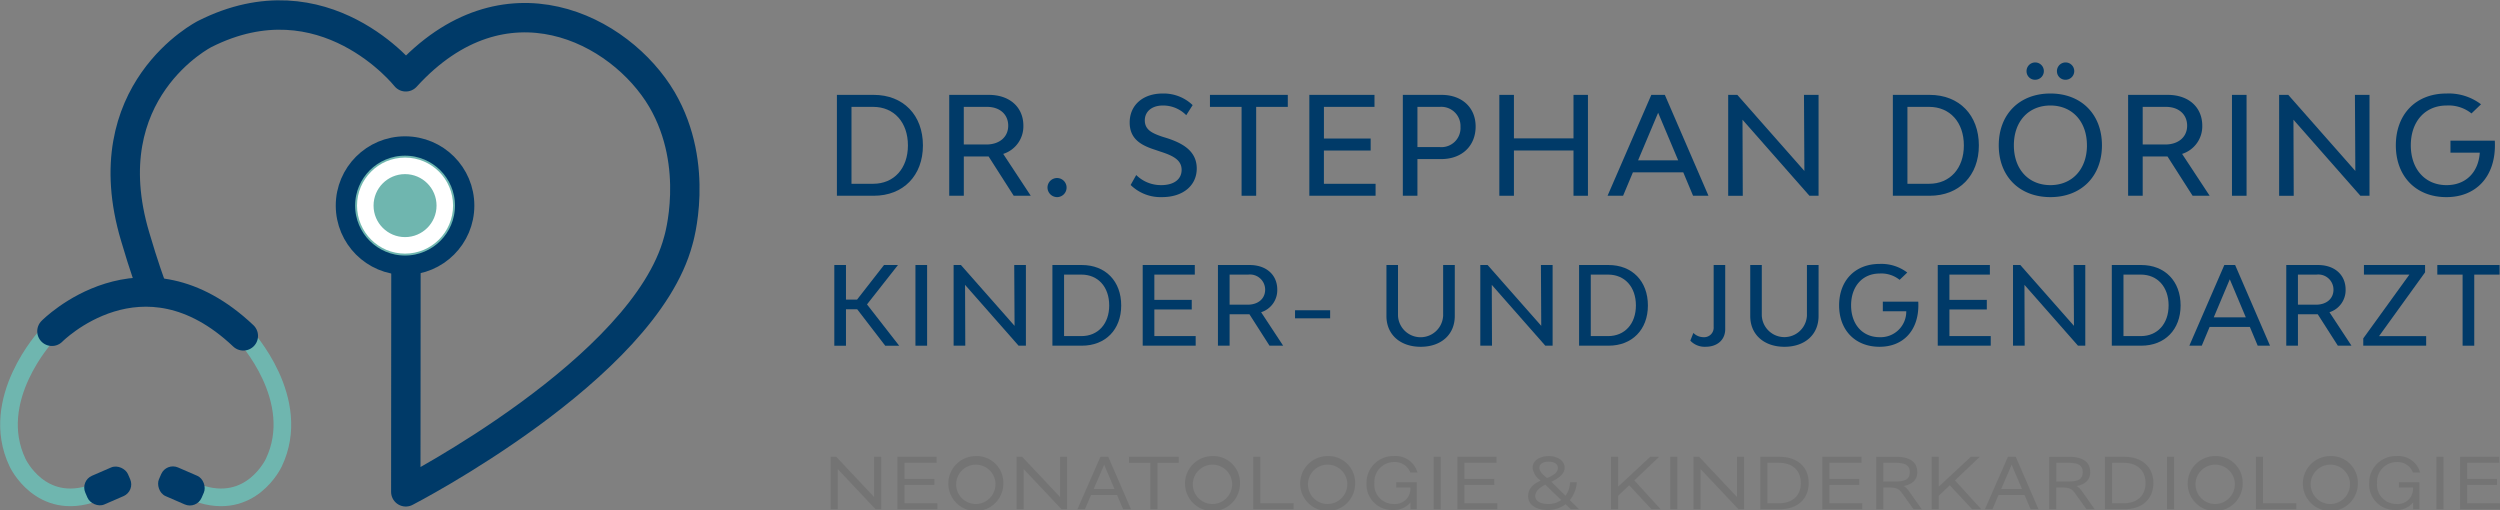 <svg xmlns="http://www.w3.org/2000/svg" width="425.274" height="86.757" viewBox="0 0 425.274 86.757">
  <rect x="0" y="0" width="425.274" height="86.757" fill="#808080" stroke="none"/>
  <g id="Gruppe_24" data-name="Gruppe 24" transform="translate(-511.569 -164.089)">
    <path id="Pfad_93" data-name="Pfad 93" d="M577.065,196.442l-.038,51.312s40.576-20.885,46.36-42.741c0,0,3.857-12.642-2.785-24-7.072-12-26.784-22.284-43.573-3.856,0,0-13.85-17.571-34.206-7.285,0,0-19.221,9.706-11.829,34.481,1.508,5.146,2.637,8.144,2.637,8.144" transform="translate(3.57)" fill="none" stroke="#003a68" stroke-linecap="round" stroke-linejoin="round" stroke-width="5"/>
    <circle id="Ellipse_7" data-name="Ellipse 7" cx="10.141" cy="10.141" r="10.141" transform="translate(570.331 188.924)" fill="#6fb6af" stroke="#003a68" stroke-linecap="round" stroke-linejoin="round" stroke-width="3.293"/>
    <circle id="Ellipse_8" data-name="Ellipse 8" cx="6.762" cy="6.762" r="6.762" transform="translate(573.71 192.303)" fill="none" stroke="#fff" stroke-linecap="round" stroke-linejoin="round" stroke-width="2.809"/>
    <path id="Pfad_94" data-name="Pfad 94" d="M519.467,211.37s-10.048,10.826-4.907,21.576c0,0,3.9,8.411,13.008,5.14" transform="translate(0 9.853)" fill="none" stroke="#6fb6af" stroke-miterlimit="10" stroke-width="3"/>
    <path id="Pfad_95" data-name="Pfad 95" d="M547.451,211.37s10.048,10.826,4.907,21.576c0,0-3.894,8.411-13.007,5.14" transform="translate(5.784 9.853)" fill="none" stroke="#6fb6af" stroke-miterlimit="10" stroke-width="3"/>
    <path id="Pfad_96" data-name="Pfad 96" d="M519.083,211.938s15.306-15.539,32.559.779" transform="translate(1.319 8.506)" fill="none" stroke="#003a68" stroke-linecap="round" stroke-linejoin="round" stroke-width="5"/>
    <rect id="Rechteck_76" data-name="Rechteck 76" width="7.909" height="5.314" rx="2.177" transform="translate(525.211 245.89) rotate(-23.455)" fill="#003a68"/>
    <rect id="Rechteck_77" data-name="Rechteck 77" width="7.909" height="5.314" rx="2.177" transform="translate(544.996 250.764) rotate(-156.545)" fill="#003a68"/>
    <g id="Gruppe_23" data-name="Gruppe 23" transform="translate(652.866 174.687)">
      <path id="Pfad_97" data-name="Pfad 97" d="M643.143,186.38c0,5.124-3.34,8.557-8.371,8.557H628.51V177.776h6.261C639.8,177.776,643.143,181.209,643.143,186.38Zm-2.552,0c0-3.943-2.365-6.563-5.914-6.563h-3.686V192.9h3.686C638.226,192.9,640.591,190.275,640.591,186.38Z" transform="translate(-627.441 -172.235)" fill="#003a68"/>
      <path id="Pfad_98" data-name="Pfad 98" d="M650.869,188.258h-4.22v6.679h-2.482V177.776h6.748c3.524,0,5.866,2.088,5.866,5.241a4.913,4.913,0,0,1-3.431,4.8l4.685,7.119h-2.9Zm-.4-2.04c2.25,0,3.734-1.276,3.734-3.2s-1.439-3.2-3.594-3.2h-3.965v6.4Z" transform="translate(-623.992 -172.235)" fill="#003a68"/>
      <path id="Pfad_99" data-name="Pfad 99" d="M657.866,190.972a1.624,1.624,0,1,1,1.624,1.647A1.644,1.644,0,0,1,657.866,190.972Z" transform="translate(-620.974 -169.685)" fill="#003a68"/>
      <path id="Pfad_100" data-name="Pfad 100" d="M674.61,187.489l-.951-.325c-2.411-.765-4.337-1.856-4.337-4.638,0-2.968,2.25-4.94,5.612-4.94a7.126,7.126,0,0,1,5.1,1.972l-1.089,1.716a5.5,5.5,0,0,0-3.989-1.646c-1.856,0-3.06,1.02-3.06,2.527,0,1.646,1.322,2.2,2.921,2.759l.974.3c2.343.79,4.94,2.042,4.94,5.125,0,2.923-2.365,4.87-5.89,4.87a7.274,7.274,0,0,1-5.357-2.065l.952-1.693a5.964,5.964,0,0,0,4.266,1.717c2.157,0,3.456-1,3.456-2.6C678.158,188.9,676.7,188.161,674.61,187.489Z" transform="translate(-618.45 -172.276)" fill="#003a68"/>
      <path id="Pfad_101" data-name="Pfad 101" d="M688.374,179.818v15.119h-2.481V179.818h-5.38v-2.042h13.241v2.042Z" transform="translate(-615.985 -172.235)" fill="#003a68"/>
      <path id="Pfad_102" data-name="Pfad 102" d="M705.635,194.937H694.366V177.776H705.45v2.042h-8.6V185.2H704.8v2.04h-7.954v5.66h8.789Z" transform="translate(-612.933 -172.235)" fill="#003a68"/>
      <path id="Pfad_103" data-name="Pfad 103" d="M719.784,183.156c0,3.317-2.342,5.543-5.867,5.543h-4.034v6.238H707.4V177.776h6.586C717.465,177.776,719.784,179.933,719.784,183.156Zm-2.575.07a3.268,3.268,0,0,0-3.524-3.408h-3.8v6.84h3.8A3.251,3.251,0,0,0,717.209,183.226Z" transform="translate(-610.062 -172.235)" fill="#003a68"/>
      <path id="Pfad_104" data-name="Pfad 104" d="M735.925,194.937h-2.458v-7.7H723.334v7.7h-2.481V177.776h2.481v7.4h10.133v-7.4h2.458Z" transform="translate(-607.098 -172.235)" fill="#003a68"/>
      <path id="Pfad_105" data-name="Pfad 105" d="M740.253,190.948l-1.671,3.989h-2.643l7.444-17.161h2.3l7.421,17.161h-2.62l-1.669-3.989Zm4.289-10.133-3.41,8.093h6.818Z" transform="translate(-603.775 -172.235)" fill="#003a68"/>
      <path id="Pfad_106" data-name="Pfad 106" d="M768.128,194.937h-1.553L755.189,182l.046,12.94h-2.481V177.776h1.552l11.41,12.94-.07-12.94h2.481Z" transform="translate(-600.07 -172.235)" fill="#003a68"/>
      <path id="Pfad_107" data-name="Pfad 107" d="M790.341,186.38c0,5.124-3.34,8.557-8.371,8.557h-6.261V177.776h6.261C787,177.776,790.341,181.209,790.341,186.38Zm-2.552,0c0-3.943-2.365-6.563-5.913-6.563h-3.687V192.9h3.687C785.424,192.9,787.789,190.275,787.789,186.38Z" transform="translate(-595.014 -172.235)" fill="#003a68"/>
      <path id="Pfad_108" data-name="Pfad 108" d="M790.472,187.357c0-5.288,3.524-8.813,8.789-8.813,5.241,0,8.765,3.525,8.765,8.813s-3.524,8.812-8.765,8.812C794,196.169,790.472,192.644,790.472,187.357Zm15,0c0-4.059-2.505-6.771-6.215-6.771-3.733,0-6.214,2.713-6.214,6.771s2.481,6.771,6.214,6.771C802.97,194.129,805.476,191.415,805.476,187.357ZM795.2,174.719a1.472,1.472,0,1,1,1.484,1.484A1.437,1.437,0,0,1,795.2,174.719Zm5.17,0a1.472,1.472,0,1,1,1.484,1.484A1.437,1.437,0,0,1,800.373,174.719Z" transform="translate(-591.762 -173.235)" fill="#003a68"/>
      <path id="Pfad_109" data-name="Pfad 109" d="M815.206,188.258h-4.22v6.679h-2.481V177.776h6.748c3.523,0,5.866,2.088,5.866,5.241a4.913,4.913,0,0,1-3.431,4.8l4.685,7.119h-2.9Zm-.394-2.04c2.25,0,3.734-1.276,3.734-3.2s-1.439-3.2-3.594-3.2h-3.966v6.4Z" transform="translate(-587.789 -172.235)" fill="#003a68"/>
      <path id="Pfad_110" data-name="Pfad 110" d="M822.983,194.937V177.776h2.482v17.161Z" transform="translate(-584.6 -172.235)" fill="#003a68"/>
      <path id="Pfad_111" data-name="Pfad 111" d="M844.931,194.937h-1.553L831.992,182l.046,12.94h-2.481V177.776h1.552l11.41,12.94-.07-12.94h2.481Z" transform="translate(-583.151 -172.235)" fill="#003a68"/>
      <path id="Pfad_112" data-name="Pfad 112" d="M862.681,186.4c0,5.333-3.2,8.812-8.255,8.812-5.172,0-8.6-3.525-8.6-8.812s3.408-8.813,8.6-8.813a9.065,9.065,0,0,1,5.889,1.833l-1.623,1.553a6.214,6.214,0,0,0-4.243-1.345c-3.64,0-6.076,2.713-6.076,6.771s2.436,6.771,6.076,6.771c3.294,0,5.427-2.181,5.657-5.519h-4.985v-2.04h7.536C862.681,185.866,862.681,186.143,862.681,186.4Z" transform="translate(-579.568 -172.276)" fill="#003a68"/>
      <path id="Pfad_113" data-name="Pfad 113" d="M630.133,209.022v6.2h-1.985V201.493h1.985v5.879h1.89l4.582-5.879h2.373l-5.268,6.7,5.472,7.029H636.81l-4.766-6.2Z" transform="translate(-627.521 -167.01)" fill="#003a68"/>
      <path id="Pfad_114" data-name="Pfad 114" d="M639.458,215.218V201.493h1.984v13.725Z" transform="translate(-625.029 -167.01)" fill="#003a68"/>
      <path id="Pfad_115" data-name="Pfad 115" d="M657.075,215.218h-1.242l-9.107-10.349.038,10.349h-1.985V201.493h1.242l9.127,10.349-.057-10.349h1.985Z" transform="translate(-623.857 -167.01)" fill="#003a68"/>
      <path id="Pfad_116" data-name="Pfad 116" d="M670.254,208.374c0,4.1-2.671,6.843-6.7,6.843H658.55V201.493h5.008C667.583,201.493,670.254,204.239,670.254,208.374Zm-2.042,0c0-3.153-1.891-5.25-4.729-5.25h-2.949v10.462h2.949C666.321,213.586,668.212,211.49,668.212,208.374Z" transform="translate(-620.823 -167.01)" fill="#003a68"/>
      <path id="Pfad_117" data-name="Pfad 117" d="M680.15,215.218h-9.013V201.493H680v1.632h-6.881v4.3h6.361v1.633h-6.361v4.526h7.029Z" transform="translate(-618.05 -167.01)" fill="#003a68"/>
      <path id="Pfad_118" data-name="Pfad 118" d="M686.986,209.876H683.61v5.341h-1.984V201.493h5.4c2.819,0,4.693,1.669,4.693,4.192a3.929,3.929,0,0,1-2.746,3.839l3.746,5.694H690.4Zm-.315-1.633c1.8,0,2.986-1.02,2.986-2.559a2.577,2.577,0,0,0-2.874-2.56H683.61v5.119Z" transform="translate(-615.74 -167.01)" fill="#003a68"/>
      <path id="Pfad_119" data-name="Pfad 119" d="M698.345,209.173h-5.972V207.8h5.972Z" transform="translate(-613.372 -165.62)" fill="#003a68"/>
      <path id="Pfad_120" data-name="Pfad 120" d="M716.74,210.173c0,3.153-2.317,5.23-5.8,5.23s-5.824-2.077-5.824-5.23v-8.68h1.966V210.1a3.843,3.843,0,0,0,7.679,0v-8.606h1.983Z" transform="translate(-610.566 -167.01)" fill="#003a68"/>
      <path id="Pfad_121" data-name="Pfad 121" d="M730.5,215.218h-1.241l-9.107-10.349.037,10.349H718.2V201.493h1.242l9.125,10.349-.056-10.349H730.5Z" transform="translate(-607.683 -167.01)" fill="#003a68"/>
      <path id="Pfad_122" data-name="Pfad 122" d="M743.676,208.374c0,4.1-2.671,6.843-6.7,6.843h-5.008V201.493h5.008C741,201.493,743.676,204.239,743.676,208.374Zm-2.04,0c0-3.153-1.891-5.25-4.73-5.25h-2.948v10.462h2.948C739.744,213.586,741.635,211.49,741.635,208.374Z" transform="translate(-604.649 -167.01)" fill="#003a68"/>
      <path id="Pfad_123" data-name="Pfad 123" d="M749.722,213.77a1.616,1.616,0,0,0,1.724-1.724V201.493h1.966V212.4c0,1.817-1.334,3-3.337,3a3.344,3.344,0,0,1-2.6-1.038l.521-1.317A2.445,2.445,0,0,0,749.722,213.77Z" transform="translate(-601.233 -167.01)" fill="#003a68"/>
      <path id="Pfad_124" data-name="Pfad 124" d="M767.452,210.173c0,3.153-2.317,5.23-5.8,5.23s-5.823-2.077-5.823-5.23v-8.68h1.966V210.1a3.844,3.844,0,0,0,7.679,0v-8.606h1.983Z" transform="translate(-599.394 -167.01)" fill="#003a68"/>
      <path id="Pfad_125" data-name="Pfad 125" d="M781.7,208.389c0,4.265-2.56,7.047-6.6,7.047-4.135,0-6.88-2.819-6.88-7.047s2.726-7.048,6.88-7.048a7.256,7.256,0,0,1,4.712,1.466l-1.3,1.242a4.974,4.974,0,0,0-3.395-1.075c-2.912,0-4.859,2.17-4.859,5.416s1.948,5.414,4.859,5.414a4.357,4.357,0,0,0,4.526-4.414h-3.988v-1.632h6.027C781.7,207.962,781.7,208.184,781.7,208.389Z" transform="translate(-596.666 -167.043)" fill="#003a68"/>
      <path id="Pfad_126" data-name="Pfad 126" d="M790.98,215.218h-9.013V201.493h8.867v1.632h-6.881v4.3h6.361v1.633h-6.361v4.526h7.028Z" transform="translate(-593.635 -167.01)" fill="#003a68"/>
      <path id="Pfad_127" data-name="Pfad 127" d="M804.754,215.218h-1.241l-9.107-10.349.037,10.349h-1.984V201.493H793.7l9.127,10.349-.056-10.349h1.984Z" transform="translate(-591.324 -167.01)" fill="#003a68"/>
      <path id="Pfad_128" data-name="Pfad 128" d="M817.934,208.374c0,4.1-2.671,6.843-6.7,6.843H806.23V201.493h5.008C815.263,201.493,817.934,204.239,817.934,208.374Zm-2.04,0c0-3.153-1.891-5.25-4.73-5.25h-2.948v10.462h2.948C814,213.586,815.893,211.49,815.893,208.374Z" transform="translate(-588.29 -167.01)" fill="#003a68"/>
      <path id="Pfad_129" data-name="Pfad 129" d="M820.488,212.028l-1.335,3.19h-2.114l5.953-13.725h1.837l5.934,13.725h-2.094l-1.336-3.19Zm3.433-8.105-2.726,6.472h5.452Z" transform="translate(-585.909 -167.01)" fill="#003a68"/>
      <path id="Pfad_130" data-name="Pfad 130" d="M835.911,209.876h-3.375v5.341h-1.984V201.493h5.4c2.82,0,4.693,1.669,4.693,4.192a3.929,3.929,0,0,1-2.746,3.839l3.746,5.694h-2.319Zm-.315-1.633c1.8,0,2.986-1.02,2.986-2.559a2.577,2.577,0,0,0-2.874-2.56h-3.173v5.119Z" transform="translate(-582.932 -167.01)" fill="#003a68"/>
      <path id="Pfad_131" data-name="Pfad 131" d="M851.985,215.218h-10.7v-1.242l7.845-10.851H841.4v-1.632H851.8v1.242l-7.828,10.851h8.012Z" transform="translate(-580.568 -167.01)" fill="#003a68"/>
      <path id="Pfad_132" data-name="Pfad 132" d="M857.892,203.125v12.093h-1.984V203.125h-4.3v-1.632h10.59v1.632Z" transform="translate(-578.294 -167.01)" fill="#003a68"/>
      <path id="Pfad_133" data-name="Pfad 133" d="M636.236,228.231v8.92h-.955l-6.436-6.831v6.831h-1.211v-8.92h.957l6.435,6.831v-6.831Z" transform="translate(-627.634 -161.12)" fill="#747474"/>
      <path id="Pfad_134" data-name="Pfad 134" d="M643.739,236.131v1.02h-6.793v-8.92h6.665v1.019h-5.456v2.741h5.073v1.019h-5.073v3.122Z" transform="translate(-625.583 -161.12)" fill="#747474"/>
      <path id="Pfad_135" data-name="Pfad 135" d="M653.4,232.714a4.678,4.678,0,1,1-4.677-4.588A4.534,4.534,0,0,1,653.4,232.714Zm-1.339,0a3.346,3.346,0,1,0-3.339,3.568A3.367,3.367,0,0,0,652.057,232.714Z" transform="translate(-624.02 -161.143)" fill="#747474"/>
      <path id="Pfad_136" data-name="Pfad 136" d="M662.154,228.231v8.92H661.2l-6.436-6.831v6.831h-1.211v-8.92h.956l6.436,6.831v-6.831Z" transform="translate(-621.924 -161.12)" fill="#747474"/>
      <path id="Pfad_137" data-name="Pfad 137" d="M668.781,234.73h-4.424l-1.045,2.421h-1.275l3.913-8.92h1.337l3.862,8.92h-1.339Zm-.436-1.019-1.757-4.131-1.784,4.131Z" transform="translate(-620.055 -161.12)" fill="#747474"/>
      <path id="Pfad_138" data-name="Pfad 138" d="M677.7,229.25h-3.633v7.9h-1.211v-7.9h-3.633v-1.019H677.7Z" transform="translate(-618.471 -161.12)" fill="#747474"/>
      <path id="Pfad_139" data-name="Pfad 139" d="M686.389,232.714a4.678,4.678,0,1,1-4.677-4.588A4.534,4.534,0,0,1,686.389,232.714Zm-1.339,0a3.346,3.346,0,1,0-3.339,3.568A3.367,3.367,0,0,0,685.05,232.714Z" transform="translate(-616.751 -161.143)" fill="#747474"/>
      <path id="Pfad_140" data-name="Pfad 140" d="M693.414,236.131v1.02h-6.869v-8.92h1.211v7.9Z" transform="translate(-614.656 -161.12)" fill="#747474"/>
      <path id="Pfad_141" data-name="Pfad 141" d="M702.442,232.714a4.678,4.678,0,1,1-4.677-4.588A4.534,4.534,0,0,1,702.442,232.714Zm-1.339,0a3.347,3.347,0,1,0-3.339,3.568A3.367,3.367,0,0,0,701.1,232.714Z" transform="translate(-613.215 -161.143)" fill="#747474"/>
      <path id="Pfad_142" data-name="Pfad 142" d="M710.876,232.587v4.587h-1.058l-.012-1.159A3.606,3.606,0,0,1,706.8,237.3a4.339,4.339,0,0,1-4.461-4.587,4.534,4.534,0,0,1,4.676-4.588,3.845,3.845,0,0,1,3.99,2.8h-1.212a2.829,2.829,0,0,0-2.779-1.785,3.368,3.368,0,0,0-3.338,3.569,3.27,3.27,0,0,0,3.275,3.568,2.6,2.6,0,0,0,2.841-2.8h-2.4v-.892Z" transform="translate(-611.177 -161.143)" fill="#747474"/>
      <path id="Pfad_143" data-name="Pfad 143" d="M712.91,228.231v8.92H711.7v-8.92Z" transform="translate(-609.115 -161.12)" fill="#747474"/>
      <path id="Pfad_144" data-name="Pfad 144" d="M721.8,236.131v1.02H715v-8.92h6.665v1.019h-5.455v2.741h5.073v1.019h-5.073v3.122Z" transform="translate(-608.387 -161.12)" fill="#747474"/>
      <path id="Pfad_145" data-name="Pfad 145" d="M732.131,237.174l-.892-.854a5.008,5.008,0,0,1-3.084.981c-1.937,0-3.289-.891-3.289-2.332,0-1.337.892-2.1,2.129-2.675a3.082,3.082,0,0,1-1.366-2.155c0-1.414,1.467-2.013,2.729-2.013s2.715.6,2.715,2.013c0,.957-.893,1.708-2.256,2.358l2.409,2.383a4.2,4.2,0,0,0,.777-2.293h1.147a5.447,5.447,0,0,1-1.186,3.032l1.568,1.555Zm-1.63-1.567-2.715-2.613c-1.058.548-1.707,1.134-1.707,1.974,0,.74.815,1.313,2.153,1.313A3.809,3.809,0,0,0,730.5,235.608Zm-3.722-5.468c0,.65.714,1.25,1.3,1.721,1.236-.484,1.849-1.019,1.849-1.721s-.676-1.057-1.568-1.057S726.779,229.426,726.779,230.139Z" transform="translate(-606.214 -161.143)" fill="#747474"/>
      <path id="Pfad_146" data-name="Pfad 146" d="M743.307,237.151l-3.8-4.078-1.873,1.784v2.294h-1.211v-8.92h1.211V233.3l5.455-5.072h1.516l-4.219,4.014,4.474,4.907Z" transform="translate(-603.668 -161.12)" fill="#747474"/>
      <path id="Pfad_147" data-name="Pfad 147" d="M745.881,228.231v8.92H744.67v-8.92Z" transform="translate(-601.852 -161.12)" fill="#747474"/>
      <path id="Pfad_148" data-name="Pfad 148" d="M756.523,228.231v8.92h-.957l-6.436-6.831v6.831H747.92v-8.92h.957l6.436,6.831v-6.831Z" transform="translate(-601.135 -161.12)" fill="#747474"/>
      <path id="Pfad_149" data-name="Pfad 149" d="M765.465,232.691c0,2.8-2.013,4.46-4.908,4.46h-3.325v-8.92h3.325C763.452,228.231,765.465,229.887,765.465,232.691Zm-1.339,0c0-2.217-1.5-3.441-3.7-3.441h-1.989v6.881h1.989C762.622,236.131,764.127,234.908,764.127,232.691Z" transform="translate(-599.084 -161.12)" fill="#747474"/>
      <path id="Pfad_150" data-name="Pfad 150" d="M772.668,236.131v1.02h-6.793v-8.92h6.665v1.019h-5.455v2.741h5.073v1.019h-5.073v3.122Z" transform="translate(-597.18 -161.12)" fill="#747474"/>
      <path id="Pfad_151" data-name="Pfad 151" d="M781.137,237.151h-1.4l-1.912-2.676c-.559-.791-.98-1.019-2.255-1.019H774.6v3.7h-1.21v-8.92h3.479c2.117,0,3.506.8,3.506,2.613,0,1.363-.931,2.077-2.294,2.356a3.193,3.193,0,0,1,.905.893Zm-4.525-4.715c1.747,0,2.486-.421,2.486-1.592s-.738-1.594-2.486-1.594H774.6v3.186Z" transform="translate(-595.525 -161.12)" fill="#747474"/>
      <path id="Pfad_152" data-name="Pfad 152" d="M788,237.151l-3.8-4.078-1.873,1.784v2.294h-1.211v-8.92h1.211V233.3l5.455-5.072H789.3l-4.219,4.014,4.474,4.907Z" transform="translate(-593.821 -161.12)" fill="#747474"/>
      <path id="Pfad_153" data-name="Pfad 153" d="M795.283,234.73h-4.422l-1.043,2.421h-1.275l3.914-8.92h1.336l3.862,8.92h-1.337Zm-.433-1.019-1.758-4.131-1.783,4.131Z" transform="translate(-592.187 -161.12)" fill="#747474"/>
      <path id="Pfad_154" data-name="Pfad 154" d="M805.245,237.151h-1.4l-1.912-2.676c-.56-.791-.981-1.019-2.256-1.019h-.968v3.7H797.5v-8.92h3.479c2.116,0,3.506.8,3.506,2.613,0,1.363-.931,2.077-2.294,2.356a3.188,3.188,0,0,1,.9.893Zm-4.524-4.715c1.748,0,2.486-.421,2.486-1.592s-.738-1.594-2.486-1.594h-2.013v3.186Z" transform="translate(-590.214 -161.12)" fill="#747474"/>
      <path id="Pfad_155" data-name="Pfad 155" d="M813.515,232.691c0,2.8-2.013,4.46-4.907,4.46h-3.327v-8.92h3.327C811.5,228.231,813.515,229.887,813.515,232.691Zm-1.337,0c0-2.217-1.5-3.441-3.7-3.441h-1.989v6.881h1.989C810.673,236.131,812.178,234.908,812.178,232.691Z" transform="translate(-588.499 -161.12)" fill="#747474"/>
      <path id="Pfad_156" data-name="Pfad 156" d="M815.135,228.231v8.92h-1.211v-8.92Z" transform="translate(-586.595 -161.12)" fill="#747474"/>
      <path id="Pfad_157" data-name="Pfad 157" d="M826.164,232.714a4.678,4.678,0,1,1-4.676-4.588A4.533,4.533,0,0,1,826.164,232.714Zm-1.337,0a3.347,3.347,0,1,0-3.339,3.568A3.367,3.367,0,0,0,824.826,232.714Z" transform="translate(-585.959 -161.143)" fill="#747474"/>
      <path id="Pfad_158" data-name="Pfad 158" d="M833.19,236.131v1.02h-6.869v-8.92h1.211v7.9Z" transform="translate(-583.864 -161.12)" fill="#747474"/>
      <path id="Pfad_159" data-name="Pfad 159" d="M842.217,232.714a4.678,4.678,0,1,1-4.676-4.588A4.533,4.533,0,0,1,842.217,232.714Zm-1.337,0a3.347,3.347,0,1,0-3.339,3.568A3.368,3.368,0,0,0,840.879,232.714Z" transform="translate(-582.423 -161.143)" fill="#747474"/>
      <path id="Pfad_160" data-name="Pfad 160" d="M850.65,232.587v4.587h-1.057l-.013-1.159a3.6,3.6,0,0,1-3.008,1.286,4.339,4.339,0,0,1-4.46-4.587,4.534,4.534,0,0,1,4.676-4.588,3.845,3.845,0,0,1,3.99,2.8h-1.212a2.828,2.828,0,0,0-2.779-1.785,3.368,3.368,0,0,0-3.338,3.569,3.269,3.269,0,0,0,3.274,3.568,2.6,2.6,0,0,0,2.842-2.8h-2.4v-.892Z" transform="translate(-580.386 -161.143)" fill="#747474"/>
      <path id="Pfad_161" data-name="Pfad 161" d="M852.686,228.231v8.92h-1.211v-8.92Z" transform="translate(-578.323 -161.12)" fill="#747474"/>
      <path id="Pfad_162" data-name="Pfad 162" d="M861.571,236.131v1.02h-6.793v-8.92h6.665v1.019h-5.455v2.741h5.073v1.019h-5.073v3.122Z" transform="translate(-577.595 -161.12)" fill="#747474"/>
    </g>
  </g>
</svg>
